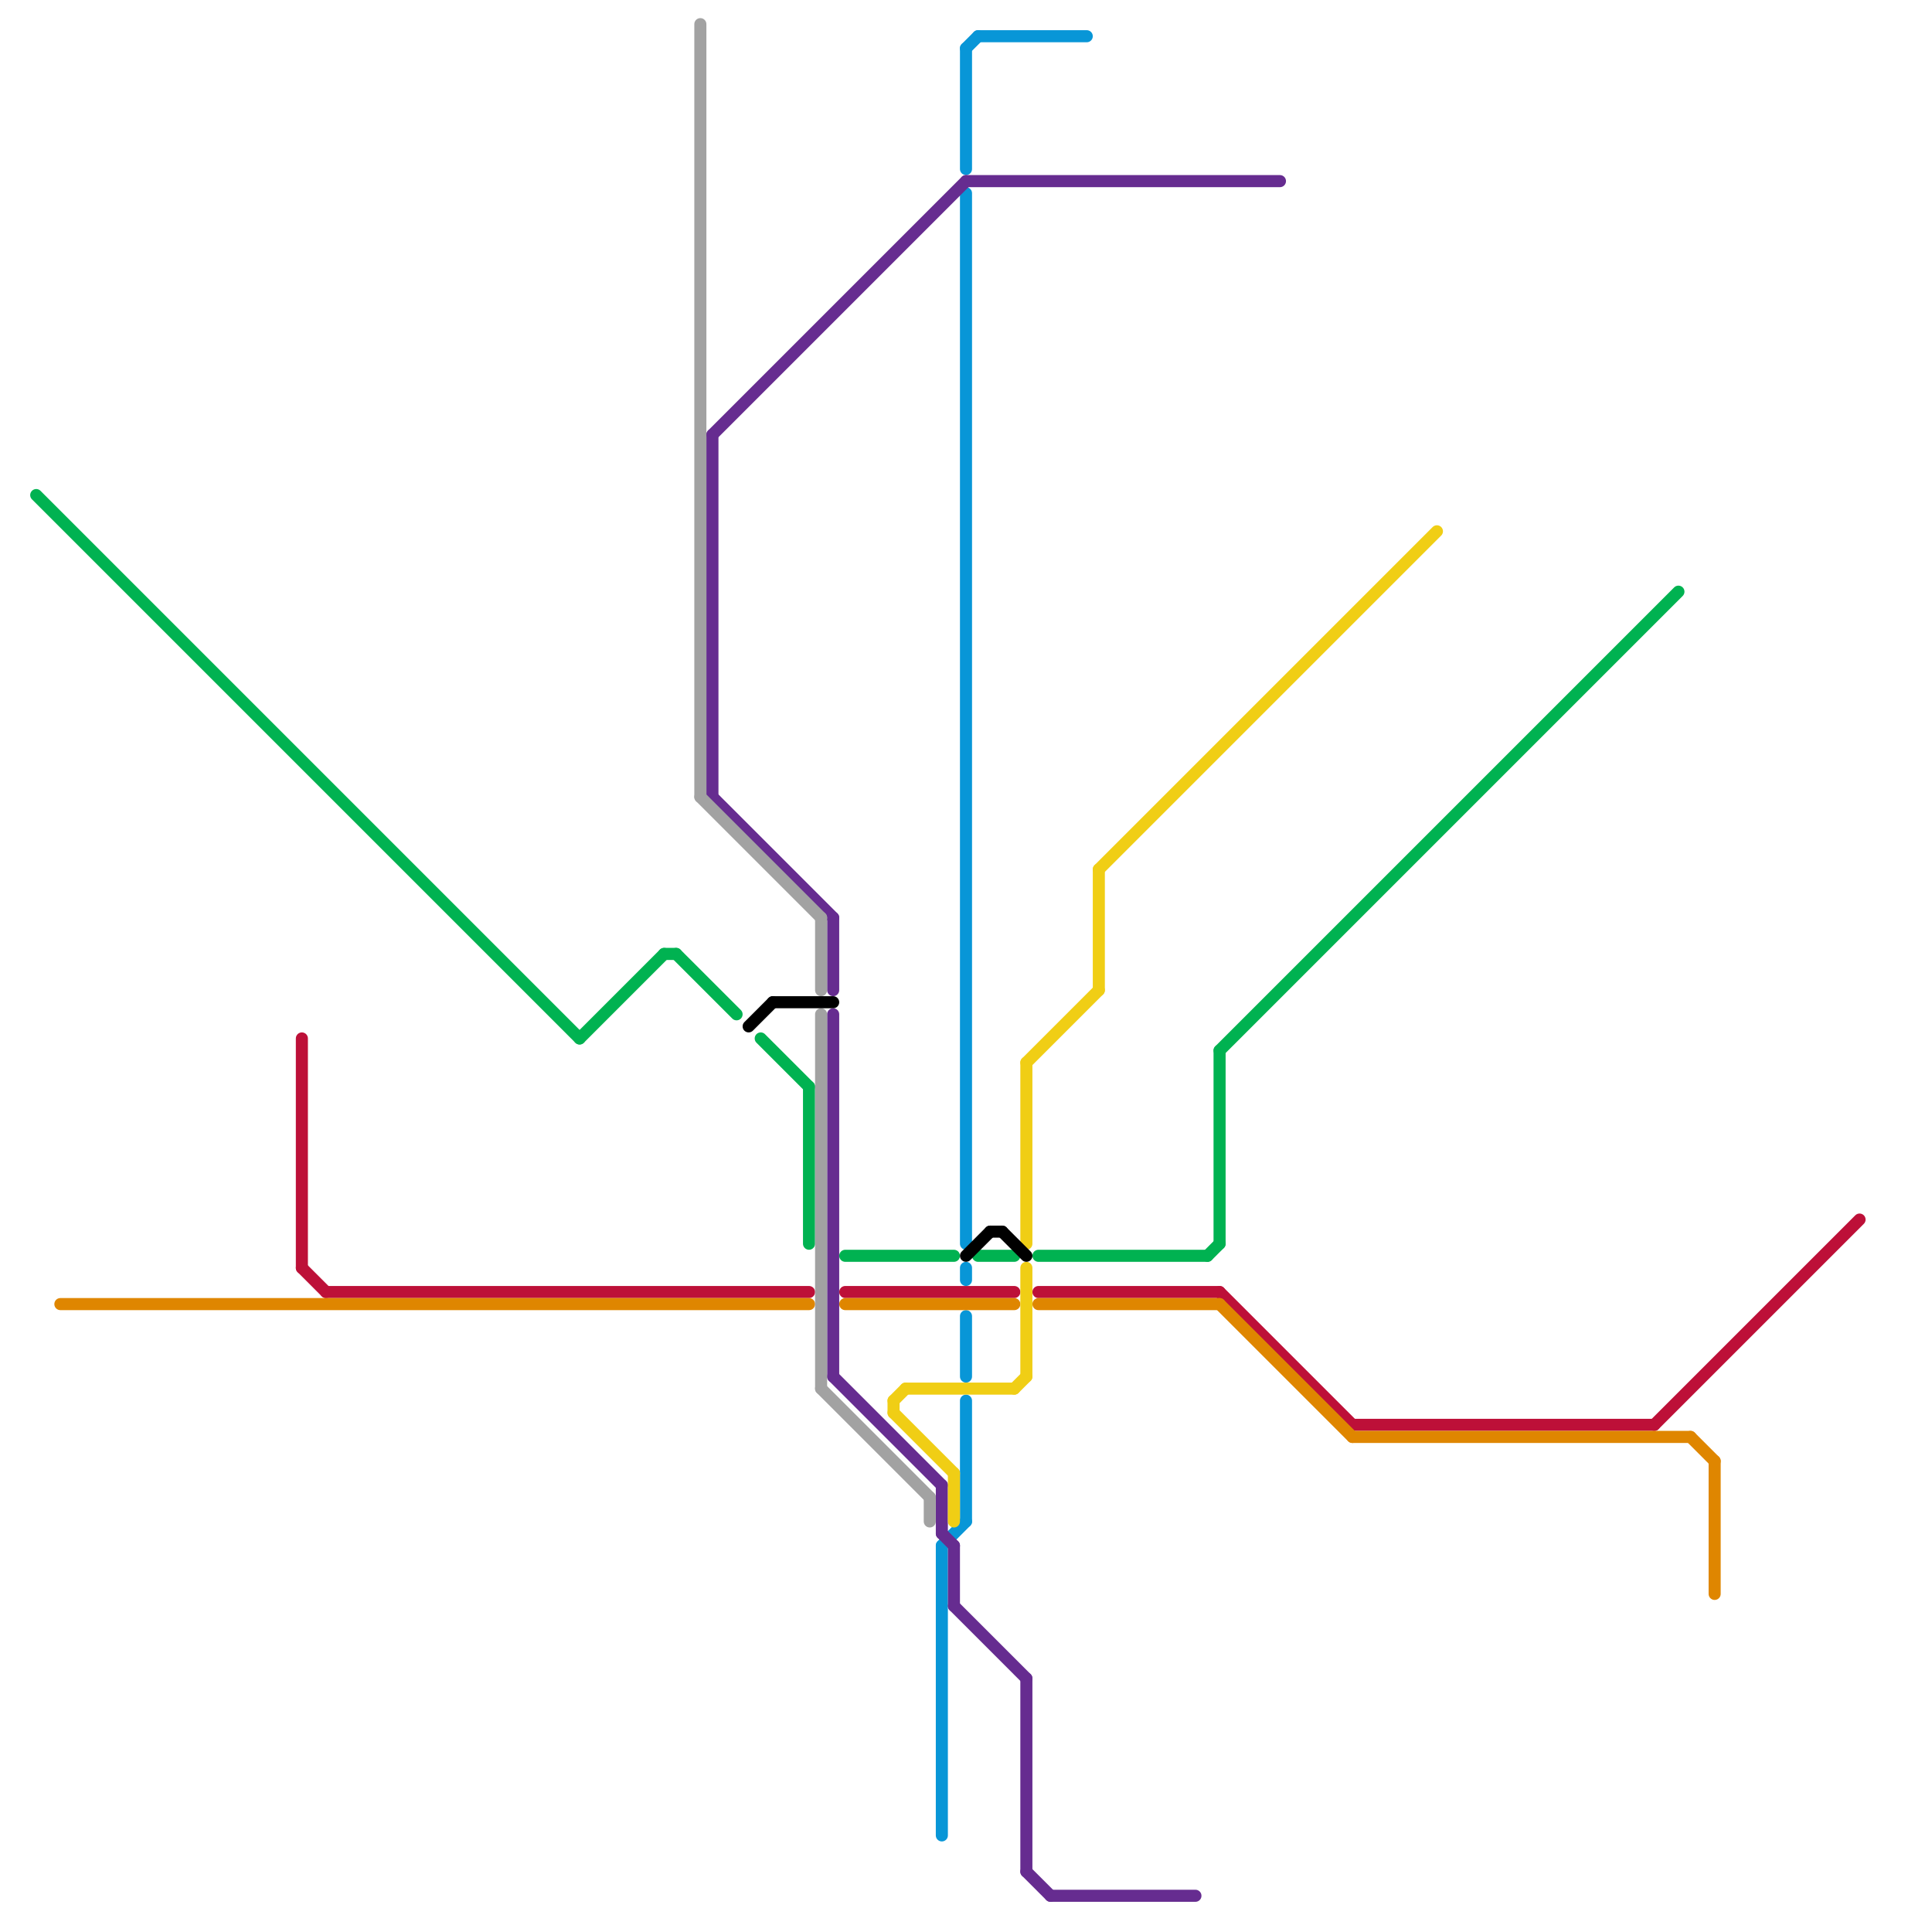
<svg version="1.1" xmlns="http://www.w3.org/2000/svg" viewBox="0 0 160 160">
<style>text { font: 1px Helvetica; font-weight: 600; white-space: pre; dominant-baseline: central; } line { stroke-width: 1; fill: none; stroke-linecap: round; stroke-linejoin: round; } .c0 { stroke: #00b251 } .c1 { stroke: #0896d7 } .c2 { stroke: #bd1038 } .c3 { stroke: #df8600 } .c4 { stroke: #662c90 } .c5 { stroke: #a2a2a2 } .c6 { stroke: #f0ce15 } .c7 { stroke: #000000 } .w1 { stroke-width: 1; }</style><defs><g id="wm-xf"><circle r="1.2" fill="#000"/><circle r="0.9" fill="#fff"/><circle r="0.6" fill="#000"/><circle r="0.3" fill="#fff"/></g><g id="wm"><circle r="0.6" fill="#000"/><circle r="0.3" fill="#fff"/></g></defs><line class="c0 " x1="86" y1="104" x2="100" y2="104"/><line class="c0 " x1="81" y1="104" x2="84" y2="104"/><line class="c0 " x1="100" y1="104" x2="101" y2="103"/><line class="c0 " x1="101" y1="87" x2="139" y2="49"/><line class="c0 " x1="3" y1="41" x2="48" y2="86"/><line class="c0 " x1="67" y1="90" x2="67" y2="103"/><line class="c0 " x1="101" y1="87" x2="101" y2="103"/><line class="c0 " x1="48" y1="86" x2="55" y2="79"/><line class="c0 " x1="63" y1="86" x2="67" y2="90"/><line class="c0 " x1="70" y1="104" x2="79" y2="104"/><line class="c0 " x1="56" y1="79" x2="61" y2="84"/><line class="c0 " x1="55" y1="79" x2="56" y2="79"/><line class="c1 " x1="80" y1="105" x2="80" y2="106"/><line class="c1 " x1="80" y1="4" x2="81" y2="3"/><line class="c1 " x1="80" y1="116" x2="80" y2="126"/><line class="c1 " x1="78" y1="128" x2="78" y2="152"/><line class="c1 " x1="81" y1="3" x2="90" y2="3"/><line class="c1 " x1="80" y1="109" x2="80" y2="114"/><line class="c1 " x1="78" y1="128" x2="80" y2="126"/><line class="c1 " x1="80" y1="16" x2="80" y2="103"/><line class="c1 " x1="80" y1="4" x2="80" y2="14"/><line class="c2 " x1="25" y1="86" x2="25" y2="105"/><line class="c2 " x1="112" y1="118" x2="137" y2="118"/><line class="c2 " x1="27" y1="107" x2="67" y2="107"/><line class="c2 " x1="137" y1="118" x2="154" y2="101"/><line class="c2 " x1="101" y1="107" x2="112" y2="118"/><line class="c2 " x1="25" y1="105" x2="27" y2="107"/><line class="c2 " x1="70" y1="107" x2="84" y2="107"/><line class="c2 " x1="86" y1="107" x2="101" y2="107"/><line class="c3 " x1="142" y1="121" x2="142" y2="132"/><line class="c3 " x1="140" y1="119" x2="142" y2="121"/><line class="c3 " x1="5" y1="108" x2="67" y2="108"/><line class="c3 " x1="101" y1="108" x2="112" y2="119"/><line class="c3 " x1="70" y1="108" x2="84" y2="108"/><line class="c3 " x1="86" y1="108" x2="101" y2="108"/><line class="c3 " x1="112" y1="119" x2="140" y2="119"/><line class="c4 " x1="69" y1="114" x2="78" y2="123"/><line class="c4 " x1="59" y1="36" x2="80" y2="15"/><line class="c4 " x1="59" y1="66" x2="69" y2="76"/><line class="c4 " x1="85" y1="139" x2="85" y2="155"/><line class="c4 " x1="59" y1="36" x2="59" y2="66"/><line class="c4 " x1="69" y1="84" x2="69" y2="114"/><line class="c4 " x1="79" y1="133" x2="85" y2="139"/><line class="c4 " x1="69" y1="76" x2="69" y2="82"/><line class="c4 " x1="78" y1="123" x2="78" y2="127"/><line class="c4 " x1="78" y1="127" x2="79" y2="128"/><line class="c4 " x1="80" y1="15" x2="106" y2="15"/><line class="c4 " x1="85" y1="155" x2="87" y2="157"/><line class="c4 " x1="87" y1="157" x2="99" y2="157"/><line class="c4 " x1="79" y1="128" x2="79" y2="133"/><line class="c5 " x1="68" y1="76" x2="68" y2="82"/><line class="c5 " x1="58" y1="2" x2="58" y2="66"/><line class="c5 " x1="68" y1="115" x2="77" y2="124"/><line class="c5 " x1="68" y1="84" x2="68" y2="115"/><line class="c5 " x1="77" y1="124" x2="77" y2="126"/><line class="c5 " x1="58" y1="66" x2="68" y2="76"/><line class="c6 " x1="74" y1="117" x2="79" y2="122"/><line class="c6 " x1="85" y1="105" x2="85" y2="114"/><line class="c6 " x1="85" y1="88" x2="85" y2="103"/><line class="c6 " x1="79" y1="122" x2="79" y2="126"/><line class="c6 " x1="91" y1="72" x2="119" y2="44"/><line class="c6 " x1="74" y1="116" x2="74" y2="117"/><line class="c6 " x1="84" y1="115" x2="85" y2="114"/><line class="c6 " x1="91" y1="72" x2="91" y2="82"/><line class="c6 " x1="75" y1="115" x2="84" y2="115"/><line class="c6 " x1="74" y1="116" x2="75" y2="115"/><line class="c6 " x1="85" y1="88" x2="91" y2="82"/><line class="c7 " x1="83" y1="102" x2="85" y2="104"/><line class="c7 " x1="82" y1="102" x2="83" y2="102"/><line class="c7 " x1="62" y1="85" x2="64" y2="83"/><line class="c7 " x1="80" y1="104" x2="82" y2="102"/><line class="c7 " x1="64" y1="83" x2="69" y2="83"/>
</svg>
